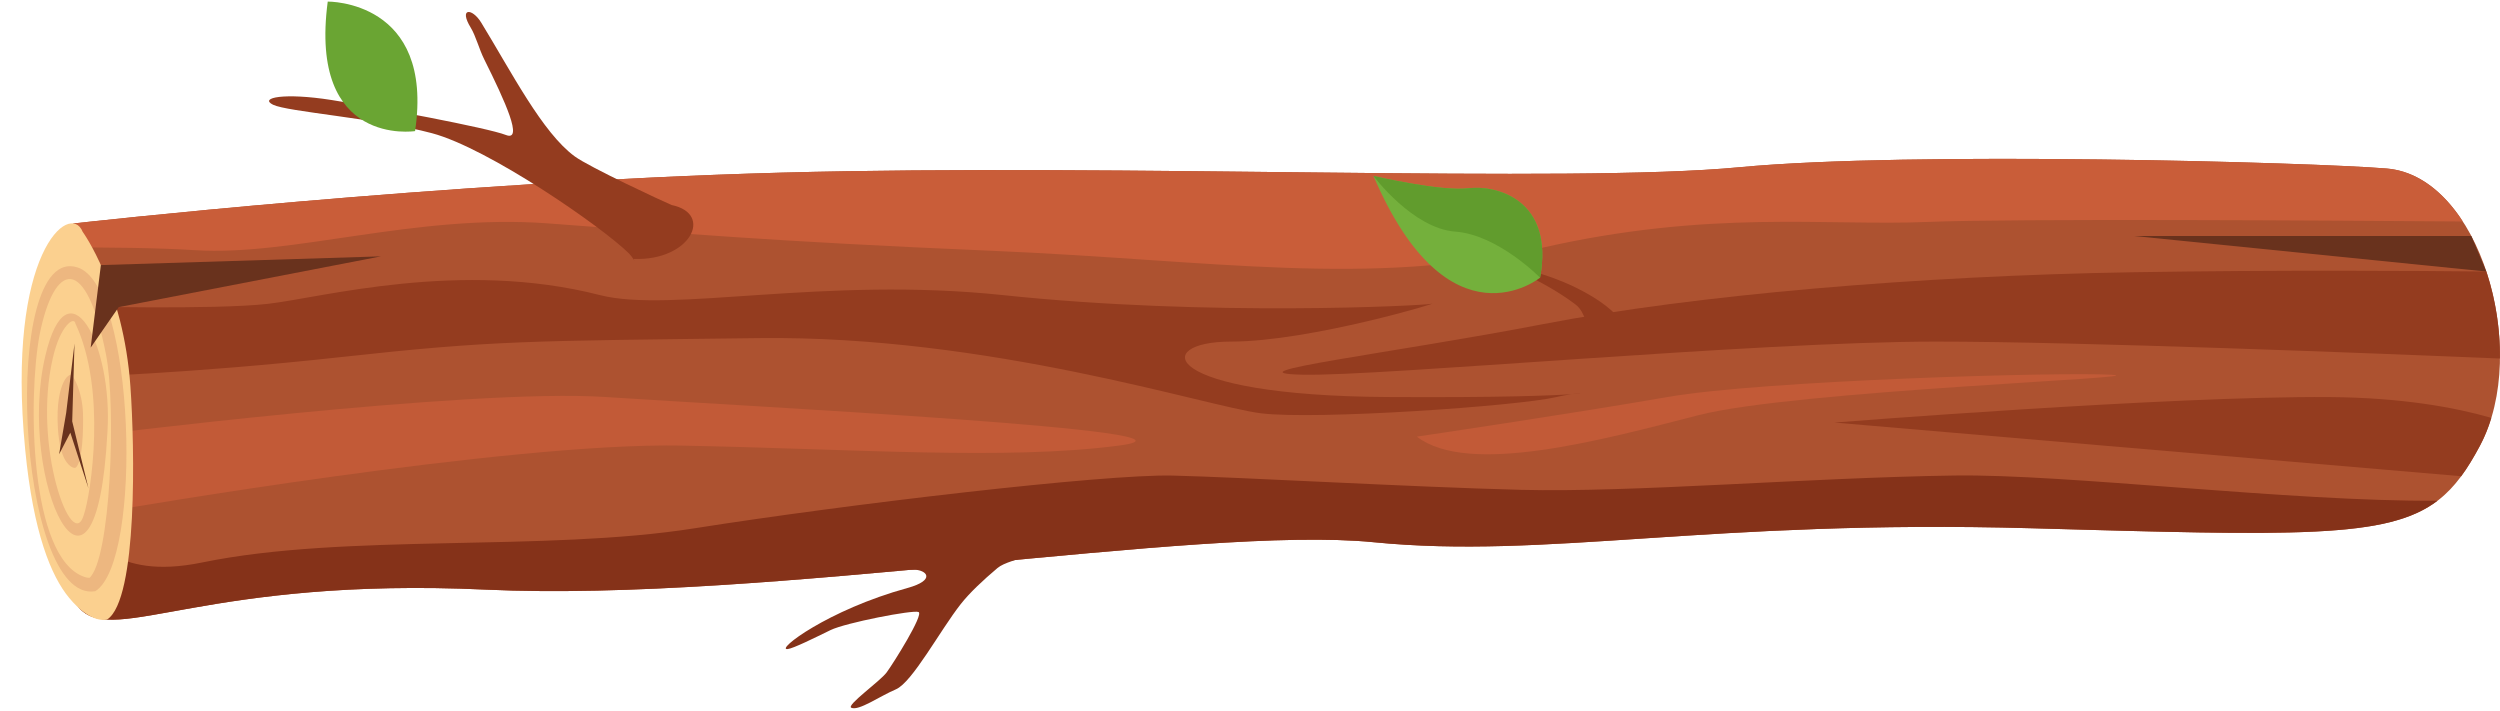 <?xml version="1.0" encoding="UTF-8"?><svg xmlns="http://www.w3.org/2000/svg" xmlns:xlink="http://www.w3.org/1999/xlink" height="805.1" preserveAspectRatio="xMidYMid meet" version="1.0" viewBox="-24.5 -1.8 2830.2 805.1" width="2830.2" zoomAndPan="magnify"><defs><clipPath id="a"><path d="M 29 178 L 2805.711 178 L 2805.711 700 L 29 700 Z M 29 178"/></clipPath><clipPath id="b"><path d="M 1427 304 L 2805.711 304 L 2805.711 423 L 1427 423 Z M 1427 304"/></clipPath></defs><g><g clip-path="url(#a)"><path d="M 60.555 250.98 C 60.555 250.98 474.098 204.141 860.105 193.637 C 1246.109 183.137 1750.586 205.984 1944.66 187.523 C 2138.738 169.059 2594.055 182.035 2677.586 188.984 C 2783.066 197.758 2840.316 395.195 2783.066 502.637 C 2725.816 610.086 2677.586 607.527 2275.219 596.219 C 1909.805 585.949 1726.852 631.492 1530.344 612.016 C 1333.84 592.539 840.789 680.395 525.848 665.711 C 210.91 651.023 106.594 728.352 66.461 687.902 C 26.891 648.02 10.594 256.242 60.555 250.98" fill="#ad5230"/></g><g><path d="M 1530.344 612.016 C 1726.848 631.492 1909.801 585.949 2275.227 596.219 C 2574.895 604.641 2678.098 608.176 2734.93 565.062 C 2567.93 566.211 2315.125 534.637 2187.742 536.523 C 2021.062 538.992 1823.66 555.984 1697.199 552.73 C 1570.734 549.477 1380.633 538.438 1303.074 536.594 C 1225.516 534.746 933.215 569.145 762.141 596.219 C 591.07 623.297 367.168 601.52 204.477 634.941 C 97.988 656.812 92.422 598.051 43.824 616.059 C 49.875 652.152 57.574 678.941 66.461 687.902 C 106.594 728.352 210.91 651.023 525.852 665.711 C 840.789 680.395 1333.844 592.539 1530.344 612.016" fill="#853219"/></g><g><path d="M 55.109 344.863 C 55.109 344.863 218.172 349.117 278.875 342.16 C 339.578 335.199 496.762 291.789 654.672 332.273 C 735.125 352.902 908.426 310.84 1110.859 332.273 C 1343.613 356.914 1586.965 344.137 1595.57 342.16 C 1613.117 338.121 1459.59 384.91 1368.938 384.91 C 1278.281 384.91 1288.09 446.086 1546.379 447.668 C 1804.656 449.246 1781.262 437.41 1737.406 447.715 C 1693.531 458.02 1464.34 473.809 1402.781 466.062 C 1341.234 458.312 1094.781 377.688 834.52 380.961 C 574.254 384.23 535.234 383.332 361.375 402.457 C 187.516 421.582 58.43 425.082 58.43 425.082 L 55.109 344.863" fill="#943c1f"/></g><g clip-path="url(#b)"><path d="M 2805.617 404.078 C 2805.996 370.867 2800.555 336.699 2790.246 305.594 C 2708.656 304.703 2554.137 303.727 2389.527 306.41 C 2148.258 310.344 1893.848 332.051 1722.789 365.062 C 1551.703 398.07 1361.512 420.406 1450.031 422.398 C 1538.543 424.391 1962.648 384.914 2167.312 384.914 C 2327.926 384.914 2667.055 398.312 2805.617 404.078" fill="#943c1f"/></g><g><path d="M 2612.703 447.715 C 2433.371 446.324 2052.152 476.566 2052.152 476.566 L 2761.758 537.324 C 2769.168 527.281 2776.047 515.797 2783.062 502.641 C 2788.273 492.855 2792.512 482.312 2795.875 471.25 C 2754.777 459.434 2694.863 448.352 2612.703 447.715" fill="#943c1f"/></g><g><path d="M 69.574 492.496 C 69.574 492.496 506.266 437.316 661.254 447.668 C 816.238 458.02 1369.891 485.848 1242.199 502.641 C 1114.52 519.43 941.984 506.32 746.055 502.641 C 550.129 498.961 109.922 574.992 109.922 574.992 L 69.574 492.496" fill="#c25a37"/></g><g><path d="M 2763.551 248.938 C 2741.664 215.195 2712.246 191.867 2677.594 188.984 C 2594.059 182.035 2138.734 169.059 1944.66 187.523 C 1750.582 205.984 1246.109 183.137 860.102 193.637 C 474.094 204.141 60.555 250.98 60.555 250.98 C 52.844 251.793 46.723 261.855 42.012 278.363 C 97.742 278.148 155.316 278.793 196.562 281.426 C 305.949 288.41 446.316 240.039 595.453 251.062 C 744.594 262.09 847.066 271.441 1098.5 282.117 C 1349.93 292.797 1525.379 323.668 1718.387 279.352 C 1911.395 235.031 2041.891 254.301 2158.672 249.422 C 2251.684 245.539 2618.051 247.84 2763.551 248.938" fill="#c95d39"/></g><g><path d="M 1579.48 492.496 C 1579.48 492.496 1754.941 466.559 1863.129 447.668 C 1971.332 428.777 2310.41 419.09 2366.051 422.473 C 2421.676 425.855 2007.227 440.223 1898.621 468.133 C 1790.02 496.035 1637.766 537.691 1579.48 492.496" fill="#c25a37"/></g><g><path d="M 69.078 260.633 C 69.078 260.633 115.234 323.547 123.18 436.09 C 127.945 503.613 131.586 676.613 96.859 699.504 C 96.859 699.504 79.168 705.867 53.555 674.754 C 33.656 650.582 13.203 602.078 4.004 507.121 C -17.676 283.324 55.109 225.355 69.078 260.633" fill="#fbd08f"/></g><g><path d="M 58.43 425.082 C 58.43 425.082 68.629 440.188 69.453 466.527 C 69.949 482.332 69.219 522.742 60.902 527.77 C 60.902 527.77 56.715 529.094 51.023 521.598 C 46.598 515.77 42.266 504.266 40.988 482.02 C 37.973 429.586 55.777 416.301 58.43 425.082" fill="#edb780"/></g><g><path d="M 60.816 364.414 C 59.77 356.16 43.934 365.855 35.379 403.242 C 11.836 503.727 57.633 627.215 70.566 580.504 C 78.25 557.945 96.727 440.012 60.816 364.414 Z M 97.125 487.488 C 84.141 730.492 -6.273 541.965 26.773 401.223 C 51.902 292.82 103.562 387.504 97.125 487.488" fill="#edb780"/></g><g><path d="M 20.426 376.633 C 6.883 448.637 8.836 629.531 70.762 651.215 C 73.555 652.418 78.023 652.414 77.941 652.223 L 76.215 652.984 C 100.871 633.199 107.258 458.516 95.496 399.508 C 73.012 284.527 37 294.551 20.426 376.633 Z M 83.371 667.5 C -6.137 682.746 -24.473 272.426 63.234 300.938 C 128.109 320.812 137.605 633.754 83.371 667.5" fill="#edb780"/></g><g><path d="M 59.848 387.105 L 50.438 465.516 L 42.398 512.504 L 55.109 487.996 L 75.66 551.051 L 57.25 475.219 L 59.848 387.105" fill="#69321d"/></g><g><path d="M 89.695 298.289 L 406.836 288.41 L 109.922 345.848 L 78.16 391.68 L 89.695 298.289" fill="#69321d"/></g><g><path d="M 2773.254 265.406 L 2391.707 265.406 L 2790.25 305.598 L 2773.254 265.406" fill="#69321d"/></g><g><path d="M 1671.461 295.684 C 1671.461 295.684 1721 314.082 1759.031 342.844 C 1771.578 352.332 1769.664 369.383 1781.816 378.75 C 1810.934 401.211 1826.023 386.395 1813.867 366.121 C 1805.086 351.5 1786.836 337.305 1759.762 323.91 C 1720.82 304.648 1671.461 295.684 1671.461 295.684" fill="#943c1f"/></g><g><path d="M 1719 312.555 C 1719 312.555 1615.648 396.359 1530.34 197.352 C 1530.34 197.352 1606.93 215.211 1637.844 211.336 C 1668.781 207.457 1735.297 223.598 1719 312.555" fill="#74b03c"/></g><g><path d="M 1637.844 211.336 C 1606.93 215.211 1530.34 197.352 1530.34 197.352 C 1530.34 197.352 1574.734 256.891 1623.016 260.414 C 1671.285 263.938 1719 312.555 1719 312.555 C 1735.297 223.598 1668.781 207.457 1637.844 211.336" fill="#619c2d"/></g><g><path d="M 867.051 733.031 C 873.473 732.402 898.676 719.82 915.742 711.508 C 932.809 703.195 1009.031 688.391 1015.352 691.047 C 1021.66 693.703 986.789 749.242 979.27 759.406 C 971.746 769.57 933.211 796.691 939.242 799.434 C 947.719 803.285 971.031 786.531 989.688 778.598 C 1008.34 770.664 1039.781 711.777 1063.121 682.098 C 1073.199 669.273 1088.539 654.898 1104.711 641.27 C 1119.531 628.773 1168.852 627.652 1147.809 607.445 C 1126.762 587.238 983.129 642.762 1009 643.012 C 1025.328 643.164 1035.16 654.965 1002.871 663.84 C 912.473 688.695 853.215 734.379 867.051 733.031" fill="#853219"/></g><g><path d="M 693.281 291.316 C 756.656 293.676 784.074 240.297 735.82 230.289 C 724.172 225.348 642.828 187.445 626.16 175.258 C 589.566 148.5 554.633 79.941 520.25 23.762 C 509.887 6.824 494.566 6.945 508.457 29.609 C 514.062 38.758 518.016 54.012 523.586 65.188 C 547.566 113.266 568.316 158.949 548.145 150.988 C 527.973 143.023 404.227 119.832 350.699 111.398 C 297.172 102.969 268.457 108.773 284.602 116.758 C 300.75 124.734 400.258 131.934 464.367 148.957 C 528.48 165.977 657.359 255.195 687.699 285.262 C 689.414 286.961 691.574 289.922 694.031 293.676 C 693.789 292.887 692.457 291.285 693.281 291.316" fill="#943c1f"/></g><g><path d="M 445.402 146.621 C 445.402 146.621 324.59 165.363 346.523 0 C 346.523 0 467.441 -1.836 445.402 146.621" fill="#6aa533"/></g></g></svg>